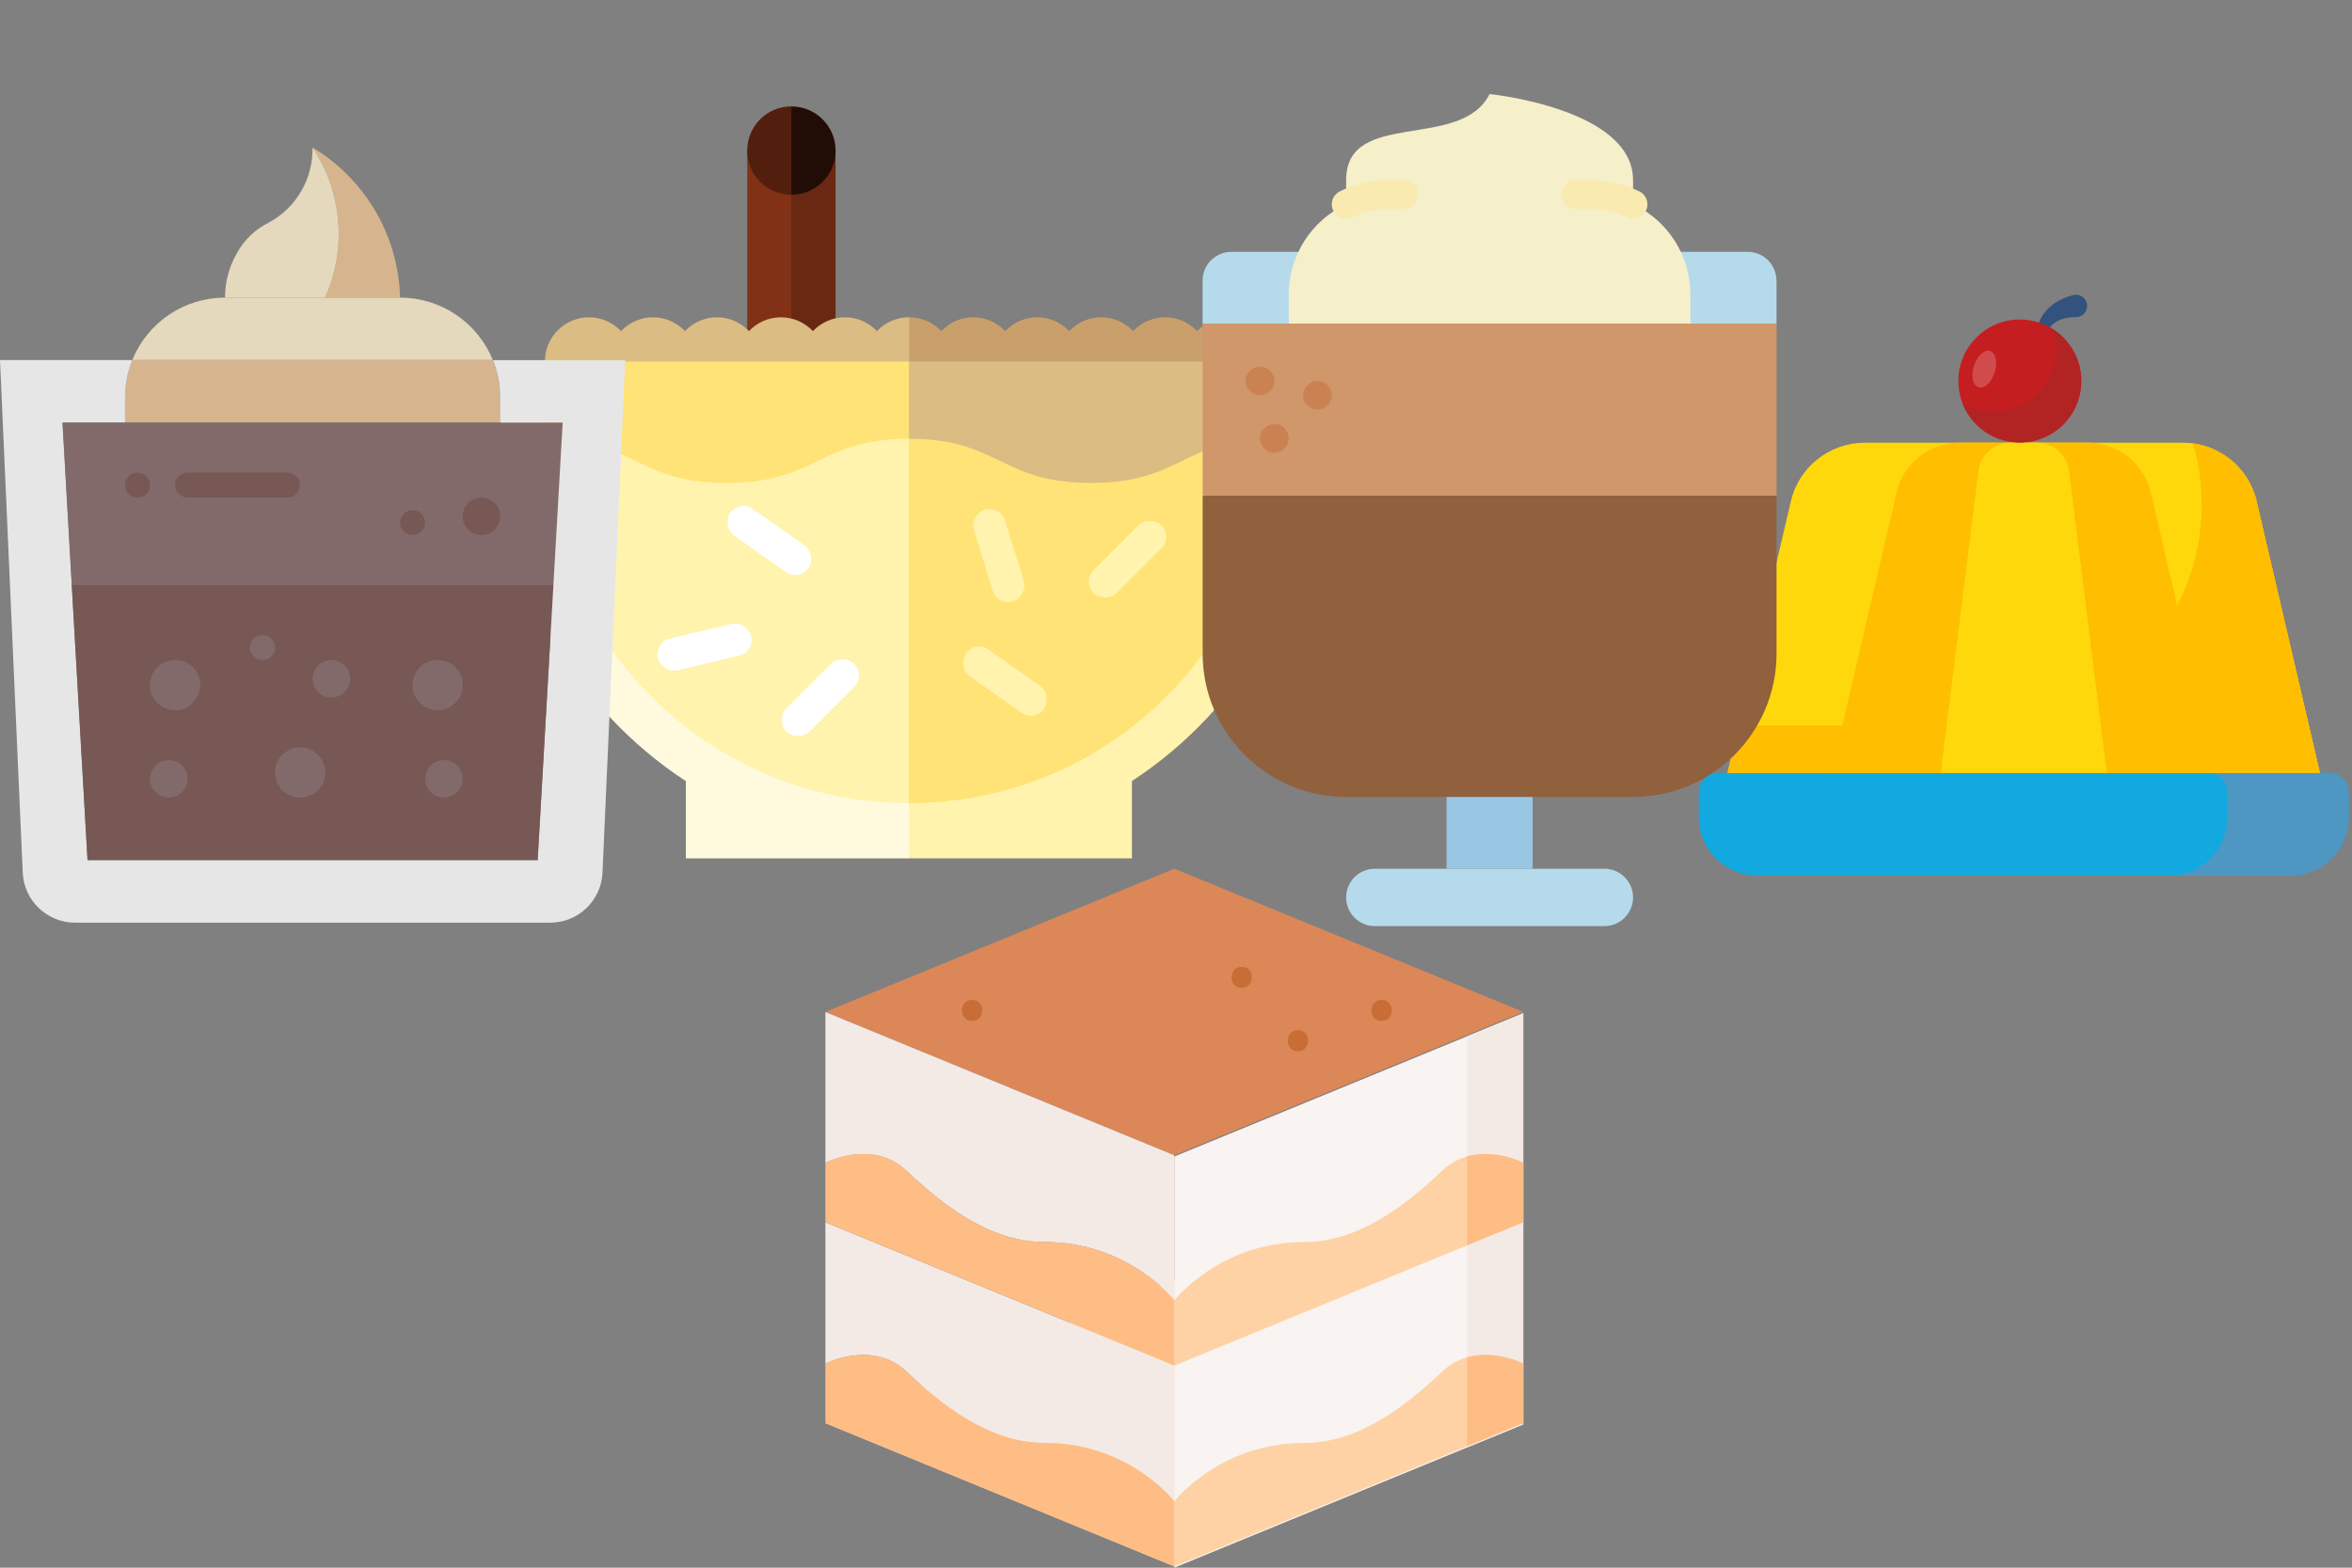 <?xml version="1.0" encoding="UTF-8"?>
<svg id="Artwork" xmlns="http://www.w3.org/2000/svg" viewBox="0 0 300 200">
  <rect x="0" y="0" width="300" height="200" fill="#808080" stroke="none"/>
  <defs>
    <style>
      .cls-1 {
        fill: #692811;
      }

      .cls-1, .cls-2, .cls-3, .cls-4, .cls-5, .cls-6, .cls-7, .cls-8, .cls-9, .cls-10, .cls-11, .cls-12, .cls-13, .cls-14, .cls-15, .cls-16, .cls-17, .cls-18, .cls-19, .cls-20, .cls-21, .cls-22, .cls-23, .cls-24, .cls-25, .cls-26, .cls-27, .cls-28, .cls-29, .cls-30, .cls-31, .cls-32, .cls-33, .cls-34, .cls-35 {
        stroke-width: 0px;
      }

      .cls-2 {
        fill: #dbbc82;
      }

      .cls-3 {
        fill: #e5d9bd;
      }

      .cls-4 {
        fill: #c9a06c;
      }

      .cls-5 {
        fill: #e6e6e6;
      }

      .cls-6 {
        fill: #f3eae6;
      }

      .cls-7 {
        fill: #fed2a4;
      }

      .cls-8 {
        fill: #f9eab0;
      }

      .cls-9 {
        fill: #ffd80c;
      }

      .cls-10 {
        fill: #dc8758;
      }

      .cls-11 {
        fill: #826a6a;
      }

      .cls-12 {
        fill: #fffade;
      }

      .cls-13 {
        fill: #91603d;
      }

      .cls-14 {
        fill: #fff;
      }

      .cls-15 {
        fill: #b5daeb;
      }

      .cls-16 {
        fill: #c86d36;
      }

      .cls-17 {
        fill: #b22324;
      }

      .cls-18 {
        fill: #f9f3f1;
      }

      .cls-19 {
        fill: #4e97c3;
      }

      .cls-20 {
        fill: #ffbd86;
      }

      .cls-21 {
        fill: #ffe376;
      }

      .cls-22 {
        fill: #cf976a;
      }

      .cls-23 {
        fill: #33527d;
      }

      .cls-24 {
        fill: #220d06;
      }

      .cls-36 {
        opacity: .2;
      }

      .cls-25 {
        fill: #11a9df;
      }

      .cls-26 {
        fill: #521f0e;
      }

      .cls-27 {
        fill: #d6b58e;
      }

      .cls-28 {
        fill: #99c7e3;
      }

      .cls-29 {
        fill: #cb8252;
      }

      .cls-30 {
        fill: #ffbe00;
      }

      .cls-31 {
        fill: #813115;
      }

      .cls-32 {
        fill: #fff3ad;
      }

      .cls-33 {
        fill: #775854;
      }

      .cls-34 {
        fill: #f5efca;
      }

      .cls-35 {
        fill: #c51e21;
      }
    </style>
  </defs>
  <g>
    <path class="cls-25" d="m299.57,101.04v3.27c0,4.07-3.3,7.37-7.37,7.37h-68.13c-4.07,0-7.38-3.31-7.38-7.38v-3.26c0-1.35,1.09-2.44,2.44-2.44h78c1.35,0,2.44,1.09,2.44,2.44Z"/>
    <path class="cls-19" d="m299.57,101.04v3.27c0,4.07-3.3,7.37-7.37,7.37h-15.47c4.07,0,7.37-3.3,7.37-7.37v-3.27c0-1.35-1.09-2.44-2.44-2.44h15.47c1.35,0,2.44,1.09,2.44,2.44Z"/>
    <g>
      <path class="cls-9" d="m287.84,63.97l8.07,34.63h-75.56l8.07-34.63c1.02-4.39,4.93-7.49,9.44-7.49h40.55c4.51,0,8.42,3.1,9.44,7.49h0Z"/>
      <path class="cls-30" d="m295.91,98.59h-75.57l1.4-6.02h30.85c18.18,0,31.61-16.93,27.49-34.63h0c-.1-.48-.26-.93-.44-1.38,3.97.49,7.27,3.41,8.2,7.4l8.07,34.63Z"/>
      <path class="cls-30" d="m274.34,62.84l8.33,35.76h-49.09l8.33-35.76c.87-3.73,4.19-6.37,8.02-6.37h16.38c3.83,0,7.15,2.64,8.02,6.37Z"/>
      <path class="cls-9" d="m263.9,60.08l4.81,38.52h-21.17l4.81-38.52c.26-2.06,2.01-3.6,4.08-3.6h3.39c2.07,0,3.82,1.54,4.08,3.6Z"/>
    </g>
    <g>
      <path class="cls-23" d="m259.84,42.19c.02-.19.04-.31.07-.46.03-.14.07-.27.11-.41.09-.26.19-.53.33-.77.27-.5.63-.95,1.05-1.34.42-.38.9-.7,1.4-.95.25-.13.51-.23.77-.34.26-.09.52-.17.78-.25.75-.24,1.56.18,1.8.93.24.75-.18,1.56-.93,1.8-.13.04-.26.06-.39.07h-.05s-.57.01-.57.01c-.18.03-.38.03-.56.07-.37.06-.71.17-1.05.32-.32.16-.63.36-.89.62-.14.13-.25.27-.36.43-.05.08-.1.16-.15.24-.05.07-.09.18-.11.21l-.17.23c-.2.26-.57.32-.84.12-.17-.13-.26-.34-.24-.54Z"/>
      <circle class="cls-35" cx="257.63" cy="48.6" r="7.84"/>
      <path class="cls-17" d="m265.09,51.04c-1.34,4.12-5.77,6.37-9.88,5.03-2.34-.76-4.09-2.52-4.9-4.66.5.3,1.04.55,1.61.73,4.12,1.34,8.54-.91,9.88-5.03.58-1.77.49-3.61-.13-5.22,3.06,1.83,4.57,5.6,3.42,9.15Z"/>
      <g class="cls-36">
        <path class="cls-14" d="m254.42,47.53c-.41,1.27-1.33,2.11-2.07,1.87-.73-.24-.98-1.46-.57-2.73.42-1.28,1.34-2.12,2.07-1.88.73.24.98,1.46.57,2.74Z"/>
      </g>
    </g>
  </g>
  <g>
    <rect class="cls-31" x="95.31" y="19.21" width="8.45" height="76.06"/>
    <polygon class="cls-1" points="100.95 19.21 100.95 42.31 100.95 95.27 106.58 95.27 106.58 19.21 100.95 19.21"/>
    <path class="cls-24" d="m100.95,13.58l-2.82,5.63,2.82,5.63c3.11,0,5.63-2.52,5.63-5.63s-2.52-5.63-5.63-5.63Z"/>
    <path class="cls-26" d="m95.31,19.21c0,3.11,2.52,5.63,5.63,5.63v-11.27c-3.11,0-5.63,2.52-5.63,5.63Z"/>
    <path class="cls-4" d="m156.78,40.48c-1.61,0-3.06.68-4.08,1.76-1.03-1.08-2.48-1.76-4.08-1.76s-3.06.68-4.08,1.76c-1.03-1.08-2.48-1.76-4.08-1.76s-3.06.68-4.08,1.76c-1.03-1.08-2.48-1.76-4.08-1.76s-3.06.68-4.08,1.76c-1.03-1.08-2.48-1.76-4.08-1.76s-3.06.68-4.08,1.76c-1.03-1.08-2.48-1.76-4.08-1.76l-5.63,11.27h46.48c3.11,0,5.63-2.52,5.63-5.63,0-3.11-2.52-5.63-5.63-5.63Z"/>
    <path class="cls-2" d="m115.93,40.48c-1.61,0-3.06.68-4.08,1.76-1.03-1.08-2.48-1.76-4.08-1.76s-3.06.68-4.08,1.76c-1.03-1.08-2.48-1.76-4.08-1.76s-3.06.68-4.08,1.76c-1.03-1.08-2.48-1.76-4.08-1.76s-3.06.68-4.08,1.76c-1.03-1.08-2.48-1.76-4.08-1.76s-3.06.68-4.08,1.76c-1.03-1.08-2.48-1.76-4.08-1.76-3.11,0-5.63,2.52-5.63,5.63s2.52,5.63,5.63,5.63h40.85v-11.27h0Z"/>
    <path class="cls-32" d="m162.41,46.12l-54.93,53.52,8.45,9.86h28.45v-9.86c14.25-9.3,23.66-25.38,23.66-43.67v-9.86h-5.63Z"/>
    <path class="cls-12" d="m69.45,46.12h-5.63v9.86c0,18.28,9.42,34.37,23.66,43.67v9.86h28.45v-9.86l-46.48-53.52Z"/>
    <path class="cls-21" d="m110.12,50.17l5.81,52.29c25.67,0,46.48-20.81,46.48-46.48l-52.29-5.81Z"/>
    <path class="cls-32" d="m69.45,55.98c0,25.67,20.81,46.48,46.48,46.48v-52.29l-46.48,5.81Z"/>
    <path class="cls-2" d="m115.93,46.12l-5.81,5.5,5.81,4.36c11.62,0,11.62,5.63,23.24,5.63s11.62-5.63,23.24-5.63v-9.86h-46.48Z"/>
    <path class="cls-21" d="m69.45,46.12v9.86c11.62,0,11.62,5.63,23.24,5.63s11.62-5.63,23.24-5.63v-9.86h-46.48Z"/>
    <rect class="cls-14" x="92.01" y="66.88" width="12.25" height="4.16" rx="2.08" ry="2.08" transform="translate(138.57 181.87) rotate(-144.8)"/>
    <rect class="cls-14" x="98.5" y="86.93" width="12.25" height="4.16" rx="2.08" ry="2.08" transform="translate(-32.3 100.05) rotate(-45)"/>
    <rect class="cls-32" x="122.05" y="84.83" width="12.25" height="4.16" rx="2.08" ry="2.08" transform="translate(182.82 231.8) rotate(-144.8)"/>
    <rect class="cls-32" x="137.69" y="69.26" width="12.25" height="4.16" rx="2.08" ry="2.08" transform="translate(295.95 20.09) rotate(135)"/>
    <rect class="cls-32" x="121.28" y="68.78" width="12.25" height="4.16" rx="2.08" ry="2.08" transform="translate(157.12 -71.86) rotate(72.68)"/>
    <rect class="cls-14" x="83.75" y="80.49" width="12.25" height="4.16" rx="2.08" ry="2.08" transform="translate(196.42 142.07) rotate(166.61)"/>
  </g>
  <g>
    <path class="cls-27" d="m51.03,37.96h-9.57c2.79-6.23,2.18-13.45-1.59-19.14,6.74,4.06,10.95,11.27,11.16,19.14Z"/>
    <path class="cls-3" d="m39.87,18.83c3.78,5.68,4.38,12.91,1.59,19.14h-12.76c0-2,.53-3.96,1.53-5.69.92-1.68,2.33-3.04,4.05-3.88,3.51-1.89,5.66-5.59,5.58-9.57Z"/>
    <path class="cls-3" d="m62.87,45.94H16.87c1.95-4.82,6.63-7.97,11.83-7.97h22.33c5.2,0,9.88,3.15,11.83,7.97Z"/>
    <path class="cls-27" d="m63.79,50.72v3.19H15.95v-3.19c0-1.64.32-3.26.92-4.78h45.99c.61,1.52.92,3.15.92,4.78Z"/>
    <path class="cls-5" d="m70.59,74.64l1.18-20.73h-7.97v-3.19c0-1.64-.32-3.26-.92-4.78h16.87l-2.9,65.39c-.16,3.57-3.09,6.38-6.67,6.38H9.57c-3.57,0-6.51-2.81-6.67-6.38L0,45.94h16.87c-.61,1.52-.92,3.15-.92,4.78v3.19h-7.97l1.18,20.73,2.01,35.09h57.41l2.01-35.09Z"/>
    <g>
      <circle class="cls-11" cx="22.33" cy="87.4" r="3.19"/>
      <circle class="cls-11" cx="38.28" cy="98.57" r="3.19"/>
      <circle class="cls-11" cx="55.82" cy="87.4" r="3.19"/>
      <path class="cls-11" d="m71.77,53.91l-1.18,20.73H9.15l-1.18-20.73h63.79Z"/>
    </g>
    <path class="cls-33" d="m70.59,74.64l-2.01,35.09H11.16l-2.01-35.09h61.43Zm-11.58,12.76c0-1.76-1.43-3.19-3.19-3.19s-3.19,1.43-3.19,3.19,1.43,3.19,3.19,3.19c1.76,0,3.18-1.43,3.19-3.19Zm-17.54,11.16c0-1.76-1.43-3.19-3.19-3.19s-3.19,1.43-3.19,3.19,1.43,3.19,3.19,3.19c1.76,0,3.18-1.43,3.19-3.19Zm-15.95-11.16c0-1.76-1.43-3.19-3.19-3.19s-3.19,1.43-3.19,3.19,1.43,3.19,3.19,3.19c1.76,0,3.18-1.43,3.19-3.19Z"/>
    <circle class="cls-11" cx="33.49" cy="82.62" r="1.59"/>
    <circle class="cls-33" cx="61.4" cy="65.87" r="2.39"/>
    <circle class="cls-33" cx="52.63" cy="66.67" r="1.59"/>
    <path class="cls-33" d="m36.68,60.29h-12.76c-.88,0-1.59.71-1.59,1.59s.71,1.59,1.59,1.59h12.76c.88,0,1.59-.71,1.59-1.59s-.71-1.59-1.59-1.59Z"/>
    <circle class="cls-33" cx="17.54" cy="61.89" r="1.59"/>
    <circle class="cls-11" cx="42.26" cy="86.6" r="2.39"/>
    <circle class="cls-11" cx="56.62" cy="99.36" r="2.39"/>
    <circle class="cls-11" cx="21.53" cy="99.36" r="2.39"/>
  </g>
  <g>
    <path class="cls-15" d="m226.6,35.79v5.49h-73.21v-5.49c0-2.02,1.64-3.65,3.66-3.66h65.88c2.02,0,3.65,1.64,3.66,3.66Z"/>
    <path class="cls-13" d="m226.6,63.24v20.13c0,10.11-8.19,18.3-18.3,18.3h-36.6c-10.11,0-18.3-8.19-18.3-18.3v-20.13h73.21Z"/>
    <path class="cls-15" d="m175.36,110.83h29.28c2.02,0,3.66,1.64,3.66,3.66h0c0,2.02-1.64,3.66-3.66,3.66h-29.28c-2.02,0-3.66-1.64-3.66-3.66h0c0-2.02,1.64-3.66,3.66-3.66Z"/>
    <path class="cls-28" d="m184.51,101.68h10.98v9.15h-10.98v-9.15Z"/>
    <path class="cls-22" d="m153.4,41.28h73.21v21.96h-73.21v-21.96Z"/>
    <path class="cls-34" d="m215.62,37.62v3.66h-51.24v-3.66c-.01-4.95,2.84-9.46,7.32-11.57v-3.07c0-9.15,14.64-3.66,18.3-10.98,0,0,18.3,1.83,18.3,10.98v3.07c4.48,2.11,7.33,6.62,7.32,11.57Z"/>
    <path class="cls-8" d="m208.3,27.89c-.28,0-.55-.06-.8-.18-1.46-.71-3.07-1.07-4.69-1.06h-1.83c-1.01,0-1.83-.82-1.83-1.83s.82-1.83,1.83-1.83h1.83c2.18,0,4.33.48,6.29,1.43.91.44,1.29,1.54.85,2.44-.31.63-.95,1.03-1.65,1.03Z"/>
    <path class="cls-8" d="m171.7,27.89c-1.01,0-1.83-.82-1.83-1.83,0-.7.4-1.34,1.03-1.65,1.96-.95,4.11-1.44,6.29-1.43h1.83c1.01,0,1.83.82,1.83,1.83s-.82,1.83-1.83,1.83h-1.83c-1.62,0-3.23.36-4.69,1.06-.25.12-.52.18-.8.18Z"/>
    <g>
      <circle class="cls-29" cx="160.72" cy="48.6" r="1.83"/>
      <circle class="cls-29" cx="162.55" cy="55.92" r="1.83"/>
      <circle class="cls-29" cx="168.04" cy="50.43" r="1.83"/>
    </g>
  </g>
  <g>
    <g>
      <path class="cls-7" d="m149.79,163.29l-44.51,18.28,44.51,18.28,44.51-18.28-44.51-18.28Z"/>
      <path class="cls-10" d="m149.79,110.83l-44.51,18.27,44.51,18.28,44.51-18.28-44.51-18.27Z"/>
      <g>
        <path class="cls-6" d="m115.58,174.95c4.3,4.05,10.39,9.14,17.67,9.14,10.75,0,16.54,7.45,16.54,7.45v-17.32l-44.51-18.28v18.02s6-3.05,10.3.99h0Z"/>
        <path class="cls-18" d="m149.79,200v-52.46l44.51-18.28v52.46l-44.51,18.28Z"/>
        <path class="cls-6" d="m187.13,132.2v52.46l7.16-2.94v-52.46l-7.16,2.94Z"/>
        <path class="cls-7" d="m183.99,174.95c-4.3,4.05-10.39,9.14-17.67,9.14-10.75,0-16.54,7.45-16.54,7.45v8.31l44.51-18.28v-7.61s-6-3.05-10.3.99h0Z"/>
        <path class="cls-20" d="m133.25,184.08c-7.28,0-13.37-5.09-17.67-9.14s-10.3-.99-10.3-.99v7.61l44.51,18.28v-8.31s-5.79-7.45-16.54-7.45Z"/>
        <path class="cls-6" d="m115.58,149.32c4.3,4.05,10.39,9.14,17.67,9.14,10.75,0,16.54,7.45,16.54,7.45v-18.52l-44.51-18.28v19.23s6-3.05,10.3.99h0Z"/>
        <path class="cls-7" d="m183.99,149.32c-4.3,4.05-10.39,9.14-17.67,9.14-10.75,0-16.54,7.45-16.54,7.45v8.31l44.51-18.28v-7.61s-6-3.05-10.3.99h0Z"/>
        <path class="cls-20" d="m149.79,165.9s-5.79-7.45-16.54-7.45c-7.28,0-13.37-5.09-17.67-9.14s-10.3-.99-10.3-.99v7.61l44.51,18.28v-8.31Z"/>
      </g>
      <path class="cls-16" d="m124,130.25c1.73,0,1.73-2.69,0-2.69s-1.73,2.69,0,2.69Z"/>
      <path class="cls-16" d="m158.38,126.04c1.73,0,1.73-2.69,0-2.69s-1.73,2.69,0,2.69Z"/>
      <path class="cls-16" d="m165.55,134.12c1.73,0,1.73-2.69,0-2.69s-1.73,2.69,0,2.69Z"/>
      <path class="cls-16" d="m176.23,130.25c1.73,0,1.73-2.69,0-2.69s-1.73,2.69,0,2.69Z"/>
    </g>
    <path class="cls-20" d="m194.29,148.32s-3.56-1.81-7.16-.79v11.34l7.16-2.94v-7.61Z"/>
    <path class="cls-20" d="m194.29,173.95s-3.56-1.81-7.16-.79v11.34l7.16-2.94v-7.61Z"/>
  </g>
</svg>